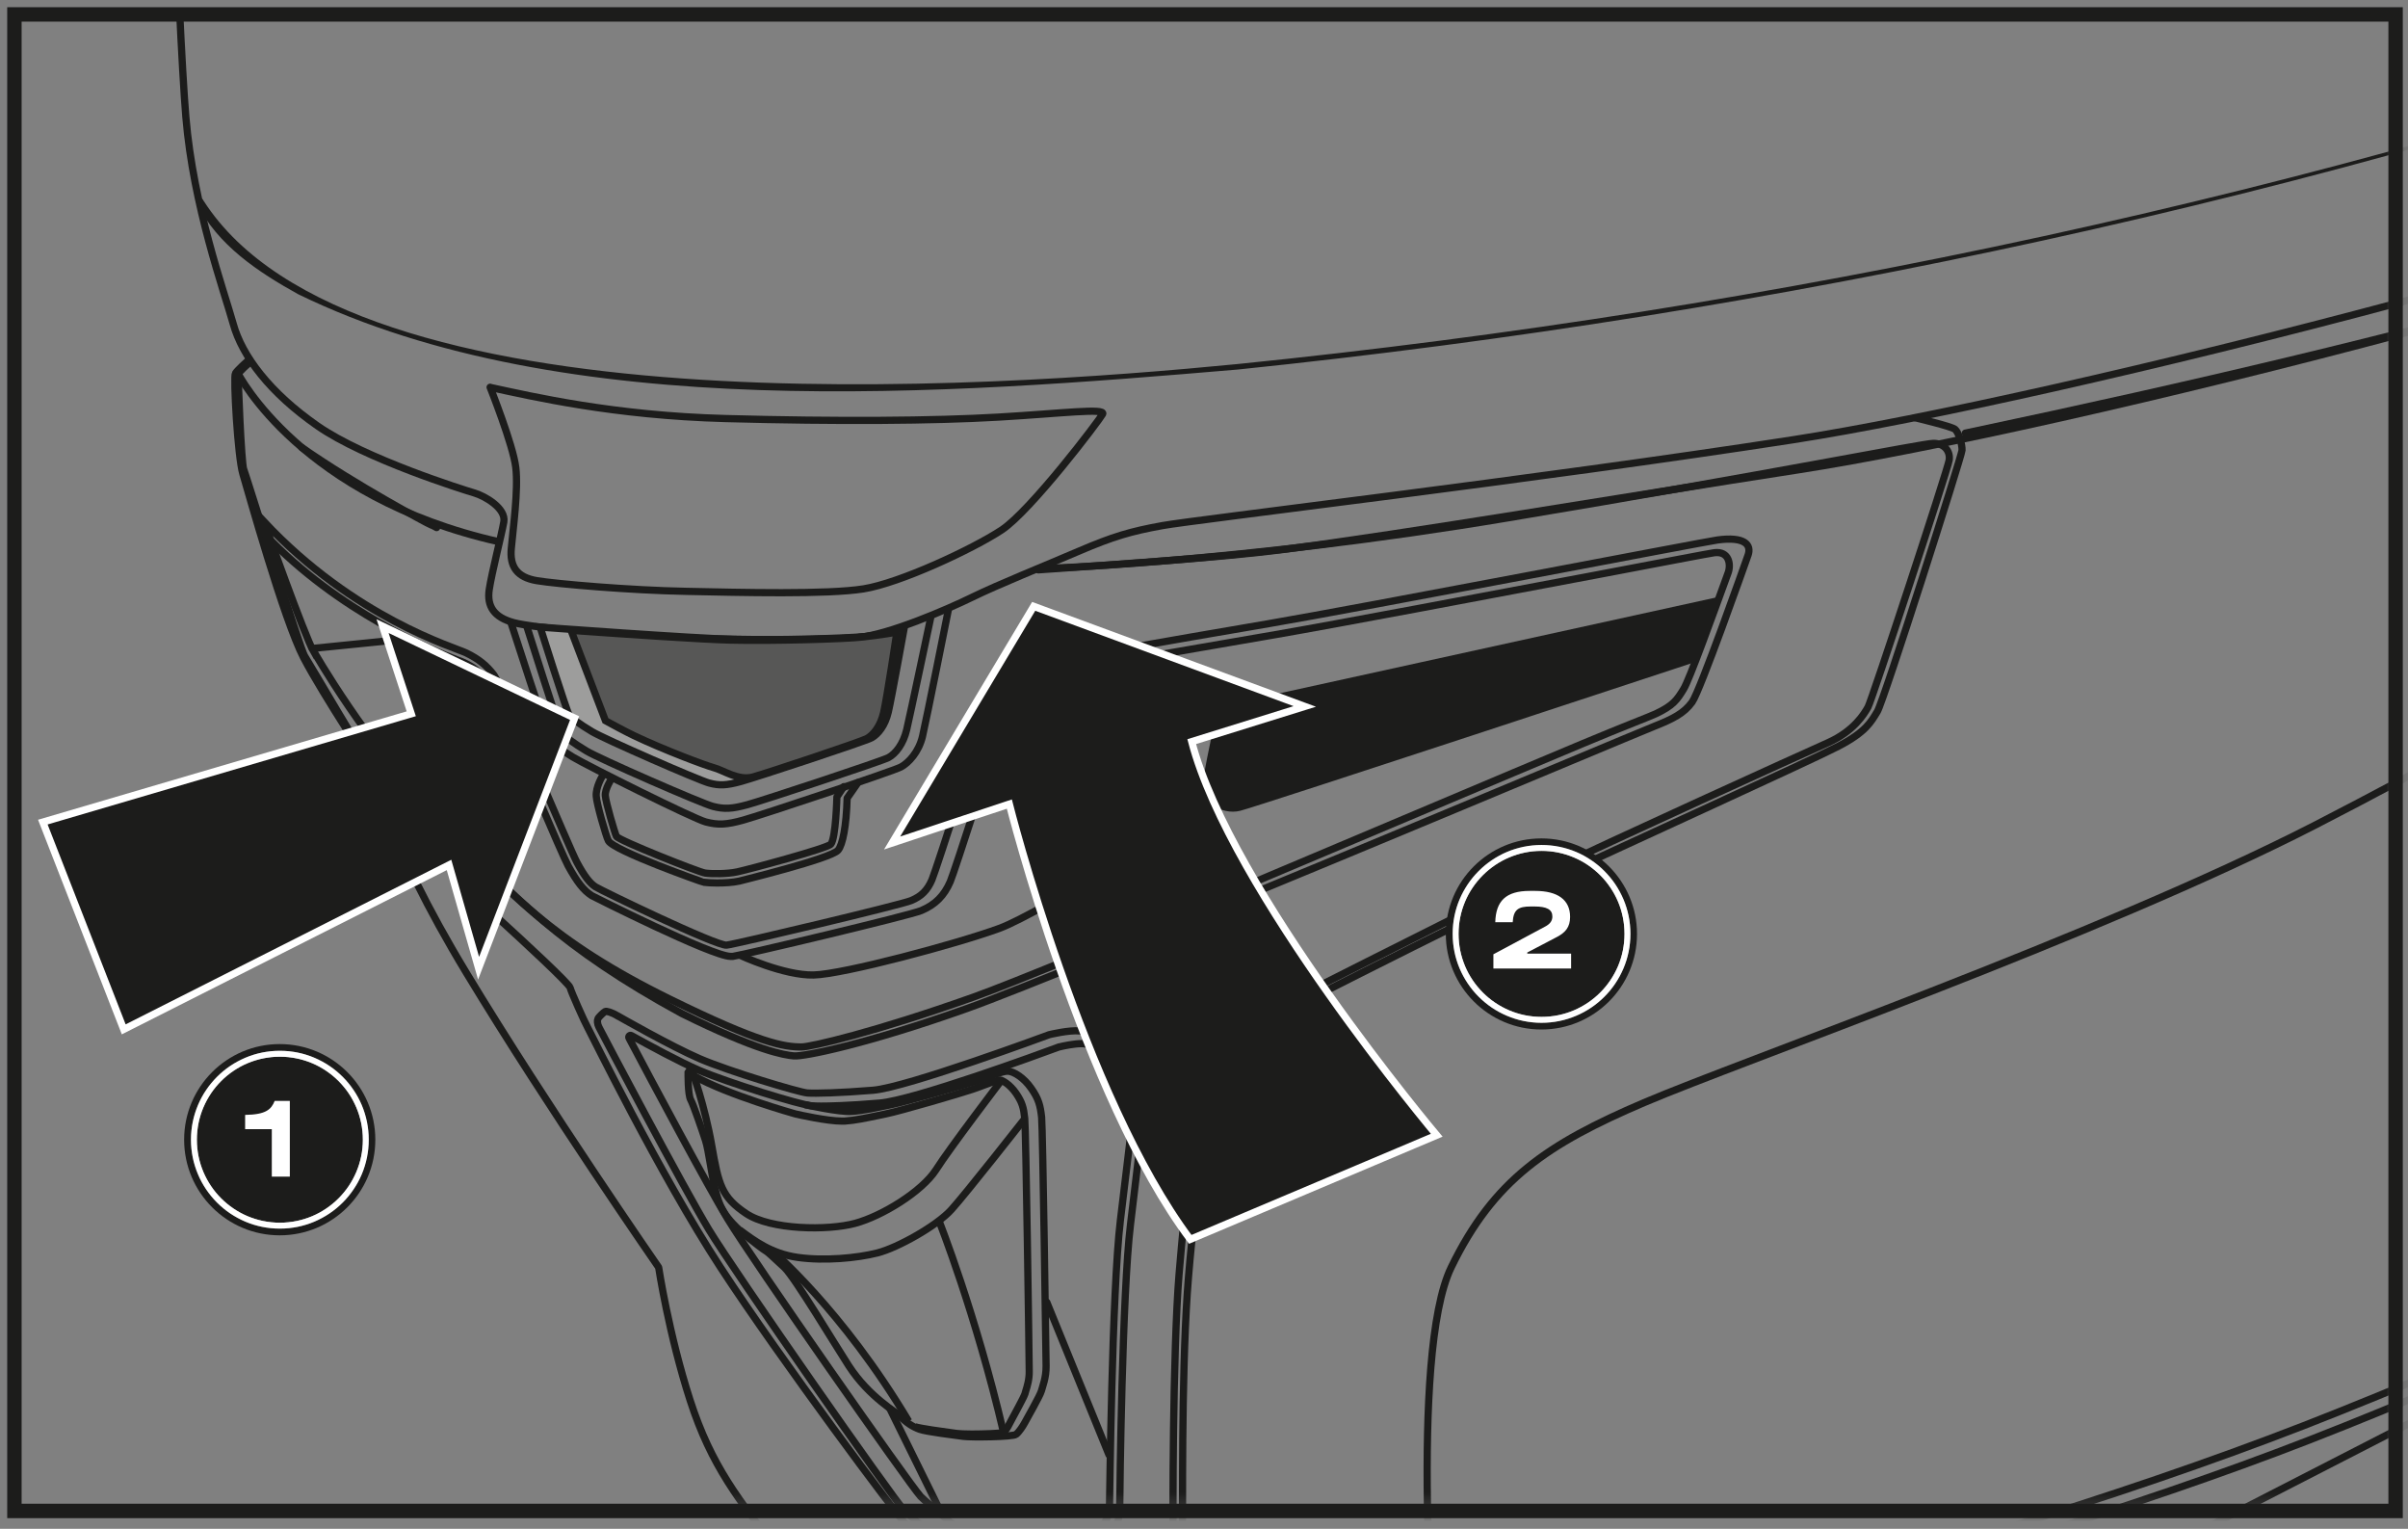 <svg width="167" height="106" viewBox="0 0 167 106" fill="none" xmlns="http://www.w3.org/2000/svg">
<rect x="0" y="0" width="167" height="106" fill="#808080" stroke="none"/>
<mask id="mask0_593_5857" style="mask-type:luminance" maskUnits="userSpaceOnUse" x="1" y="1" width="166" height="104">
<path d="M166.14 1H1V104.76H166.14V1Z" fill="white"/>
</mask>
<g mask="url(#mask0_593_5857)">
<path d="M30.28 36.58C30.13 36.49 29.97 36.41 29.86 36.38C29.78 36.36 24.7 33.66 20.92 31.02" stroke="#1C1C1B" stroke-width="0.5" stroke-linecap="round" stroke-linejoin="round"/>
<path d="M24.971 -117.44C28.761 -117.75 34.961 -118.02 43.591 -118.02C50.951 -118.02 58.711 -117.83 66.671 -117.45C82.091 -116.71 110.021 -114.47 137.041 -112.3C149.091 -111.33 160.481 -110.42 170.411 -109.67C180.121 -108.93 189.671 -108.56 198.791 -108.56C215.721 -108.56 227.861 -109.82 235.071 -110.87C245.671 -112.42 254.971 -114.79 261.981 -117.72C269.531 -120.88 281.331 -124.83 284.871 -125.96C286.651 -126.53 288.241 -126.81 289.721 -126.81C292.071 -126.81 294.171 -126.11 296.141 -124.67C297.181 -123.91 306.431 -116.97 309.601 -107.4C312.001 -100.14 310.521 -94.42 308.661 -87.18C308.321 -85.86 307.961 -84.47 307.601 -82.99C305.261 -73.31 298.871 -61.38 295.081 -56.01C291.481 -50.91 281.461 -40.48 268.281 -28.1C255.431 -16.04 232.561 -1.37 211.391 8.38C190.651 17.94 142.751 29.79 124.691 32.58C112.761 34.42 97.581 37 88.761 38.13C84.591 38.66 77.201 39.15 72.011 39.51" stroke="#1C1C1B" stroke-width="0.5" stroke-linecap="round" stroke-linejoin="round"/>
<path d="M17.94 -113.5C17.94 -113.5 16.08 -107.79 15.93 -107.23C15.78 -106.67 15.18 -104.29 15.12 -102.94C15.05 -101.59 11.08 -66.03 11.2 -45.35C11.31 -24.67 12.37 1.92 12.89 8.12C13.41 14.32 15.54 20.18 16.17 22.44C16.79 24.7 18.73 27.24 22.02 29.53C25.31 31.82 32.18 33.97 32.9 34.18C33.62 34.39 35.11 35.24 34.94 36.19C34.77 37.14 34.11 39.69 33.93 40.87C33.75 42.05 34.28 42.81 35.63 43.17C36.98 43.54 42.99 44.06 46.97 44.22C50.95 44.38 57.41 44.4 59.52 44.2C61.63 44 65.62 42.29 67.44 41.4C69.26 40.51 72.41 39.25 74.81 38.22C77.21 37.19 78.42 36.84 80.63 36.44C82.84 36.04 106.57 33.24 124.35 30.49C142.13 27.74 190.1 15.86 210.48 6.46C230.87 -2.94 253.7 -17.35 266.81 -29.64C279.91 -41.94 289.85 -52.29 293.33 -57.22C296.81 -62.15 303.23 -73.96 305.52 -83.47C307.82 -92.99 310.18 -98.8 307.57 -106.71C304.96 -114.62 297.53 -121 294.88 -122.93C292.24 -124.85 289.4 -125.16 285.52 -123.91C281.64 -122.67 270.08 -118.78 262.8 -115.73C255.52 -112.69 246.05 -110.3 235.38 -108.74C224.71 -107.18 202.44 -105.08 170.25 -107.52C138.06 -109.96 88.82 -114.23 66.57 -115.3C44.32 -116.37 27.36 -115.75 22.31 -114.99C19.1 -114.52 18.25 -114 17.95 -113.49L17.94 -113.5Z" stroke="#1C1C1B" stroke-width="0.5" stroke-linecap="round" stroke-linejoin="round"/>
<path d="M33.99 26.85C33.99 26.85 35.59 30.86 35.77 32.41C35.96 33.96 35.57 36.76 35.46 38.02C35.34 39.28 35.85 40.03 37.23 40.26C38.61 40.49 43.75 40.93 47.57 41C51.39 41.08 57.36 41.23 59.88 40.83C62.4 40.43 67.44 38.08 69.46 36.75C71.48 35.42 76.23 29.15 76.47 28.71C76.71 28.27 73.68 28.66 69.24 28.92C64.8 29.18 58.11 29.23 50.32 29.02C42.53 28.81 36.93 27.49 34 26.86L33.99 26.85Z" stroke="#1C1C1B" stroke-width="0.5" stroke-linecap="round" stroke-linejoin="round"/>
<path d="M14.12 13.92C24.42 30 68.55 26.93 85.83 25.24C123.33 21.44 160.51 13.49 196.1 1.06C219.89 -7.13 242.23 -19.41 261.63 -35.46C271.27 -43.51 280.4 -52.26 288.21 -62.13C280.42 -52.25 271.3 -43.48 261.67 -35.41C242.29 -19.32 219.95 -6.99 196.16 1.24C160.56 13.74 123.38 21.75 85.86 25.62C65.67 27.33 39.25 29.45 20.68 20.4C17.92 18.87 15.08 17 13.64 14.08C13.59 13.95 13.64 13.81 13.77 13.75C13.91 13.69 14.06 13.77 14.11 13.91L14.12 13.92Z" fill="#1C1C1B"/>
<path d="M243.671 -110.17C243.671 -110.17 260.301 -118.03 270.351 -121.61C280.401 -125.19 288.561 -127.45 291.471 -126.55C294.371 -125.65 297.651 -123.79 303.101 -117.23C308.551 -110.68 310.791 -106.1 310.171 -97.07C309.551 -88.04 304.091 -69.24 298.011 -59.61C291.931 -49.98 280.941 -38.18 254.561 -16.91C228.191 4.36 200.881 16.41 136.301 30.03" stroke="#1C1C1B" stroke-width="0.5" stroke-linecap="round" stroke-linejoin="round"/>
<path d="M24.77 -115.3C24.77 -115.3 25.07 -120.89 27.809 -133.98C30.549 -147.07 33.02 -152.17 34.13 -153.58C35.239 -154.99 39.44 -160.96 39.919 -161.69C39.919 -161.69 45.969 -174.99 57.309 -190.6C68.65 -206.21 75.26 -211.33 75.26 -211.33C75.26 -211.33 80.189 -216.15 82.93 -218.75C85.669 -221.35 87.409 -223.06 88.74 -223.9C90.059 -224.74 92.939 -226.46 95.99 -227.74C99.04 -229.02 106.969 -232.13 107.339 -232.33C107.709 -232.53 114.859 -236.87 132.759 -243.39C150.669 -249.9 172.289 -252.62 191.689 -253.55C211.089 -254.48 238.259 -249.29 261.459 -239.95C271.229 -236.76 276.389 -233.57 291.249 -223.54C301.949 -217.17 316.879 -206.42 341.969 -179.95C341.969 -179.95 345.779 -179.98 346.469 -179.9C347.159 -179.82 347.899 -179.19 348.069 -179.07C348.239 -178.95 350.299 -176.2 350.609 -173.71C350.639 -172.73 350.699 -171.88 350.529 -171.65C350.359 -171.41 347.799 -169.94 347.799 -169.94L347.689 -168.91L348.059 -167.63L347.899 -165.6C347.899 -165.6 348.769 -162.94 348.779 -162.35C348.779 -161.75 348.699 -159.35 348.969 -158.53C349.089 -158.29 349.019 -157.77 349.019 -157.77C349.019 -157.77 349.519 -157.4 349.819 -156.16C350.119 -154.91 351.019 -151.07 352.049 -148.07C353.079 -145.07 354.629 -141.24 356.059 -136.88C357.489 -132.52 359.199 -127.83 359.449 -125.99C359.699 -124.16 360.369 -120.66 358.969 -113.03C357.559 -105.4 355.439 -98.89 355.439 -98.89C355.439 -98.89 353.719 -82.55 353.149 -77.98C352.589 -73.41 349.199 -45.06 348.559 -39.59C347.909 -34.12 346.829 -25.5 346.829 -25.5C346.829 -25.5 345.489 -21.21 346.819 -19.1C348.109 -18.53 349.309 -17.34 350.099 -15.65C350.889 -13.96 351.209 -12.79 350.979 -11.76C350.749 -10.74 350.089 -7.47 349.809 -5.76C349.519 -4.05 349.489 -1.71 348.369 -1.11C347.249 -0.51 344.799 0.44 343.249 1.59C341.709 2.74 336.169 7.11 328.489 13.89C320.799 20.68 312.929 26.95 298.349 36.75C283.769 46.55 252.379 64 241.009 70.09C229.639 76.18 202.259 90.11 193.629 94.76C184.999 99.41 166.649 108.33 146.349 116.77C126.049 125.21 100.049 131.81 89.909 134.48C79.769 137.15 75.109 133.64 71.439 131.23C67.769 128.82 60.9 121.51 54.2 107.82C51.239 104.01 49.34 101.66 47.859 97.08C46.38 92.5 45.679 87.87 45.679 87.87C45.679 87.87 38.029 76.84 32.349 67.46C26.669 58.08 25.899 53.45 25.899 53.45C25.899 53.45 22.43 48.23 21.059 45.61C19.689 42.99 17.189 34.02 16.84 32.85C16.489 31.68 16.169 26.11 16.329 25.88C16.489 25.64 17.14 25.06 17.14 25.06" stroke="#1C1C1B" stroke-width="0.5" stroke-linecap="round" stroke-linejoin="round"/>
<path d="M132.8 28.96C132.8 28.96 135.33 29.56 135.58 29.76C135.83 29.96 136.09 30.8 136.07 31.22C136.04 31.65 130.64 48.61 130.2 49.33C129.76 50.05 129.41 50.75 127.48 51.75C125.55 52.75 112.73 58.57 107.16 61.18C101.58 63.79 85.99 71.68 85.49 72.06C84.99 72.44 84.44 73.26 84.21 74.42C83.97 75.58 82.76 83.6 82.34 89.67C81.93 95.74 82.03 105.17 82.01 106.09C81.99 107.01 81.91 107.67 81.47 108.45C81.03 109.23 79.28 111.07 78.97 111.4C78.66 111.72 78.23 111.83 77.49 111.86C76.75 111.89 71.35 111.76 70.3 111.55C69.25 111.33 67.91 110.28 66.52 109.14C65.12 108 63.43 106.3 62.86 105.73C62.29 105.16 54.16 94.29 49.96 87.86C45.76 81.43 40.93 71.54 40.74 71.21C40.55 70.88 39.6 68.75 39.54 68.48C39.48 68.21 36.41 65.36 34.52 63.64C32.63 61.93 26.69 54.5 26.01 53.56C25.33 52.62 21.44 45.97 21.13 45.49C20.81 45.01 17.06 32.92 16.9 32.53C16.74 32.13 16.49 26.12 16.53 25.94C16.58 25.76 17.28 25.16 17.28 25.16" stroke="#1C1C1B" stroke-width="0.5" stroke-miterlimit="10"/>
<path d="M16.529 25.93C16.529 25.93 20.899 34.47 34.589 37.56" stroke="#1C1C1B" stroke-width="0.5" stroke-miterlimit="10"/>
<path d="M72.1 39.43C72.1 39.43 85.9 39.03 104.55 35.91C123.2 32.8 133.31 30.75 134.08 30.74C134.84 30.73 135.27 31.28 135.18 31.9C135.09 32.52 129.82 48.55 129.55 49.03C129.28 49.51 128.56 50.7 126.76 51.5C124.96 52.3 111.39 58.46 107.16 60.51C102.93 62.56 85.97 71.13 84.9 71.69C83.83 72.25 83.31 73.41 83.07 75.62C82.84 77.84 82.21 83.02 81.77 88.35C81.33 93.68 81.32 105.8 81.37 106.71C81.42 107.62 81.01 108.26 80.45 109C79.88 109.74 78.72 111.15 78.16 111.48C77.57 111.82 76.42 111.83 75.61 111.83" stroke="#1C1C1B" stroke-width="0.5" stroke-miterlimit="10"/>
<path d="M42.84 70.44C42.4 70.17 42.039 70.09 41.969 70.13C41.9 70.16 41.529 70.5 41.469 70.63C41.41 70.75 41.419 70.98 41.539 71.22C41.859 71.85 47.38 82.31 49.16 85.25C50.94 88.19 61.98 103.99 62.709 104.71C63.44 105.43 66.32 107.76 66.889 108.22C67.46 108.67 67.609 108.76 68.2 108.83C68.79 108.91 72.559 109.07 73.59 109.08C74.62 109.08 74.769 109.08 75.059 108.86C75.35 108.65 76.12 107.8 76.79 106.85C77.46 105.91 77.65 105.42 77.659 104.37C77.659 103.32 77.829 89.64 78.4 84.92C78.96 80.2 79.54 75.42 79.639 74.36C79.74 73.3 79.48 72.81 78.93 72.53C78.379 72.25 75.609 71.56 74.879 71.48C74.15 71.4 72.76 71.74 72.76 71.74C72.76 71.74 62.889 75.4 60.55 75.59C58.209 75.78 56.559 75.82 55.989 75.78C55.419 75.74 50.559 74.28 48.539 73.41C46.52 72.54 42.849 70.44 42.849 70.44H42.84Z" stroke="#1C1C1B" stroke-width="0.5" stroke-miterlimit="10"/>
<path d="M73.98 107.82C72.909 107.82 69.23 107.65 68.73 107.58C68.49 107.547 68.226 107.417 67.939 107.19C67.109 106.53 64.48 104.39 63.849 103.76C63.05 102.88 52.219 87.41 50.459 84.5C49.069 82.21 45.249 75.06 43.62 71.97C43.559 71.86 43.679 71.74 43.789 71.8C45.059 72.5 47.12 73.62 48.489 74.21C50.469 75.06 55.499 76.61 56.289 76.67C56.45 76.68 56.669 76.69 56.95 76.69C57.429 76.69 58.789 76.67 61.01 76.48C63.38 76.28 72.15 73.07 73.439 72.59C73.439 72.59 73.439 72.59 73.45 72.59C73.769 72.51 74.519 72.36 74.99 72.36C75.04 72.36 75.079 72.36 75.12 72.36C75.809 72.44 78.4 73.1 78.82 73.31C78.879 73.34 79.01 73.41 78.95 74.08C78.879 74.84 78.54 77.64 78.15 80.88L77.7 84.62C77.109 89.56 76.96 104.05 76.95 104.19C76.95 104.99 76.84 105.27 76.279 106.06C75.59 107.02 74.93 107.71 74.779 107.83C74.76 107.83 74.57 107.83 74.26 107.83H73.95L73.98 107.82Z" stroke="#1C1C1B" stroke-width="0.5" stroke-miterlimit="10"/>
<path d="M21.761 45.16C21.761 45.16 25.391 51.57 30.461 56.84C35.531 62.11 38.921 65.72 47.281 70.27C52.511 72.86 54.381 73.15 55.061 73.21C55.741 73.27 60.091 72.4 67.041 69.93C73.991 67.46 113.531 50.82 114.771 50.34C116.001 49.85 116.791 49.46 117.351 48.68C117.911 47.9 120.981 39.2 121.231 38.49C121.481 37.78 121.021 37.18 119.101 37.44C118.261 37.55 94.481 42.13 87.991 43.24C81.501 44.35 70.951 46.17 70.241 46.45C69.521 46.73 68.951 48.17 68.471 49.26C68.471 49.26 64.941 60.28 64.631 61C64.321 61.72 63.911 62.14 63.191 62.44C62.481 62.74 51.081 65.45 50.391 65.53C49.701 65.61 41.691 61.74 41.301 61.49C40.911 61.24 40.541 60.77 40.021 59.81C39.501 58.86 34.761 47.47 34.261 46.81C33.761 46.15 33.201 45.69 32.331 45.27C31.461 44.85 24.601 42.87 18.301 36.16C18.301 36.16 21.151 44.16 21.751 45.18L21.761 45.16Z" stroke="#1C1C1B" stroke-width="0.5" stroke-miterlimit="10"/>
<path d="M18.391 37.07C23.481 42.44 30.051 45.12 31.671 45.74C31.921 45.83 32.091 45.9 32.181 45.94C32.871 46.27 33.321 46.63 33.731 47.16C34.021 47.63 35.871 51.93 37.091 54.78C38.371 57.76 39.171 59.6 39.401 60.03C40.021 61.16 40.481 61.74 41.041 62.1C41.111 62.14 49.371 66.31 50.671 66.31H50.821C51.621 66.2 63.081 63.48 63.901 63.13C64.871 62.72 65.481 62.1 65.901 61.13C66.211 60.41 69.131 51.31 69.761 49.35L69.851 49.13C70.101 48.55 70.621 47.34 70.941 47.14C71.541 46.95 77.451 45.89 88.461 44C92.471 43.31 103.051 41.31 110.771 39.85C115.301 38.99 118.581 38.36 118.901 38.32C119.911 38.2 120.061 39.13 119.851 39.71C118.821 42.54 117.151 47.17 116.761 47.78C116.311 48.52 116.041 48.92 114.831 49.49C114.481 49.66 112.671 50.34 109.761 51.56C98.611 56.22 73.001 67.18 67.491 69.14C60.651 71.57 56.231 72.59 55.591 72.59C54.371 72.59 52.691 72.34 46.431 69.26C38.231 65.23 35.271 61.87 30.311 56.71" stroke="#1C1C1B" stroke-width="0.5" stroke-miterlimit="10"/>
<path d="M85.821 48.71L119.261 41.37L117.571 45.9C117.571 45.9 87.431 55.85 86.031 56.21C84.631 56.57 83.301 55.4 83.341 54.73C83.381 54.07 84.061 50.86 84.181 50.34C84.391 49.46 84.591 49.07 85.811 48.71H85.821Z" fill="#1C1C1B"/>
<path d="M26.689 43.48C26.689 43.48 31.77 48.36 35.19 50.34C34.679 49.18 34.01 47.18 33.069 46.42C32.05 45.88 27.68 44.6 26.689 43.48Z" fill="#1C1C1B"/>
<path d="M346.379 -20.44C343.909 -15.65 336.879 -2.89 328.709 4.45C318.219 13.87 286.579 34.14 263.689 48.57C239.139 64.05 186.229 89.7 160.139 99.85C136.529 109.03 96.2 119.53 79.379 119.53C78.85 119.53 78.35 119.52 77.87 119.5C66.749 119.01 59.219 113.81 55.69 110.73" stroke="#1C1C1B" stroke-width="0.5" stroke-miterlimit="10"/>
<path d="M54.24 107.8C54.24 107.8 62.66 117.76 77.92 118.43C93.18 119.1 134.4 108.71 159.76 98.85C185.12 88.99 237.86 63.6 263.13 47.67C288.4 31.74 318.06 12.58 328 3.66C337.94 -5.26 346.35 -22.76 346.35 -22.76" stroke="#1C1C1B" stroke-width="0.5" stroke-miterlimit="10"/>
<path d="M99.549 115.98C99.549 115.98 97.699 93.92 100.649 87.86C103.599 81.8 107.299 79.32 114.019 76.45C120.739 73.58 145.579 64.89 160.519 57.23C175.459 49.57 210.049 30.03 215.949 26.76C221.849 23.5 226.009 22.6 237.859 20.72C249.709 18.84 277.319 14.11 277.319 14.11" stroke="#1C1C1B" stroke-width="0.5" stroke-miterlimit="10"/>
<path d="M105.08 130.42C105.08 130.42 173.2 95.69 183.15 90.35" stroke="#1C1C1B" stroke-width="0.5" stroke-miterlimit="10"/>
<path d="M55.829 76.59C55.829 76.59 58.199 77.12 59.059 77.06C59.919 77 60.809 76.79 61.809 76.59C62.809 76.39 66.969 75.2 67.789 74.93C68.609 74.66 69.509 74.25 69.909 74.27C70.309 74.29 71.009 74.72 71.519 75.46C72.039 76.2 72.149 76.66 72.239 77.47C72.319 78.28 72.539 93.9 72.549 94.71C72.559 95.52 72.299 96.14 72.219 96.45C72.139 96.75 71.179 98.44 71.059 98.66C70.939 98.88 70.689 99.27 70.469 99.45C70.249 99.63 67.389 99.66 66.819 99.59C66.249 99.51 64.249 99.27 63.779 99.1C63.299 98.93 62.809 98.61 62.459 98.21C62.239 97.95 60.289 96.9 58.859 94.69C58.029 93.42 55.109 88.55 54.409 87.89C52.479 86.1 53.889 87.4 51.989 85.89C50.089 84.38 49.889 83.53 49.619 82.53C49.349 81.53 49.159 79.78 48.919 79.05C48.679 78.32 48.099 76.61 47.899 76.25C47.699 75.89 47.719 74.36 47.719 74.36L47.959 73.99" stroke="#1C1C1B" stroke-width="0.5" stroke-miterlimit="10"/>
<path d="M63.459 98.92C63.799 99.04 65.409 99.26 66.009 99.34L66.379 99.39C66.549 99.41 66.939 99.43 67.389 99.43C68.209 99.43 69.249 99.39 69.609 99.33C69.719 99.2 69.879 98.98 69.969 98.79C69.999 98.74 70.059 98.62 70.149 98.45C70.359 98.06 70.999 96.89 71.079 96.65C71.089 96.6 71.119 96.53 71.139 96.44C71.239 96.12 71.389 95.64 71.379 95.07C71.369 93.74 71.149 78.3 71.069 77.55C70.989 76.79 70.889 76.43 70.469 75.81C70.029 75.17 69.499 74.89 69.349 74.88C69.189 74.88 68.629 75.09 68.259 75.23C67.999 75.33 67.729 75.43 67.459 75.52C66.639 75.8 62.439 77.03 61.399 77.24L60.819 77.36C60.039 77.52 59.309 77.68 58.569 77.73C58.509 77.73 58.449 77.73 58.379 77.73C57.369 77.73 55.389 77.29 55.149 77.23C55.149 77.23 50.469 75.92 48.119 74.59" stroke="#1C1C1B" stroke-width="0.5" stroke-miterlimit="10"/>
<path d="M48.01 74.29C48.01 74.29 48.88 76.65 49.36 79.41C49.84 82.17 50.05 83 51.75 84.14C53.45 85.28 57.41 85.33 59.3 84.82C61.19 84.31 63.94 82.61 64.91 81.11C65.87 79.6 69.44 74.92 69.44 74.92" stroke="#1C1C1B" stroke-width="0.5" stroke-miterlimit="10"/>
<path d="M71.081 77.55C71.081 77.55 66.981 82.77 65.981 83.87C64.981 84.98 62.271 86.51 60.851 86.87C59.431 87.23 57.161 87.44 55.321 87.18C53.481 86.92 52.291 86.01 51.301 85.28" stroke="#1C1C1B" stroke-width="0.5" stroke-miterlimit="10"/>
<path d="M65.131 84.67C65.131 84.67 67.661 91.05 69.601 99.33" stroke="#1C1C1B" stroke-width="0.5" stroke-miterlimit="10"/>
<path d="M37.459 43.48C37.459 43.48 39.299 49.3 39.459 49.54C39.619 49.79 40.229 50.23 41.049 50.72C41.869 51.22 48.459 54.1 49.179 54.29C49.899 54.48 50.379 54.46 51.399 54.18C52.419 53.9 59.979 51.41 60.439 51.16C60.899 50.91 61.389 50.3 61.609 49.36C61.829 48.42 62.729 43.44 62.729 43.44C62.729 43.44 61.399 43.98 60.129 44.12C58.859 44.26 53.809 44.4 50.979 44.33C48.149 44.27 37.459 43.48 37.459 43.48Z" fill="#9D9D9C" stroke="#1C1C1B" stroke-width="0.5" stroke-miterlimit="10"/>
<path d="M41.99 49.97C42.14 50.06 43.53 50.8 43.98 51.01C46.04 51.99 48.89 53.06 49.48 53.22C50.2 53.41 51.2 54.15 52.22 53.87C53.24 53.59 59.64 51.45 60.11 51.21C60.57 50.96 61.06 50.35 61.28 49.41C61.5 48.47 62.2 43.83 62.2 43.83C62.2 43.83 61.06 44.03 59.8 44.17C58.53 44.31 53.48 44.45 50.65 44.38C48.78 44.34 43.48 43.98 40.1 43.74C39.93 43.73 39.76 43.72 39.6 43.7L41.99 49.97Z" fill="#575756" stroke="#1C1C1B" stroke-width="0.5" stroke-miterlimit="10"/>
<path d="M36.551 43.48C36.551 43.48 38.771 50.51 38.941 50.78C39.111 51.05 39.771 51.52 40.661 52.06C41.541 52.6 48.661 55.71 49.441 55.91C50.221 56.11 50.741 56.09 51.841 55.79C52.941 55.49 61.111 52.79 61.611 52.53C62.111 52.26 62.641 51.6 62.881 50.59C63.121 49.58 64.551 42.8 64.551 42.8" stroke="#1C1C1B" stroke-width="0.5" stroke-linecap="round" stroke-linejoin="round"/>
<path d="M35.449 43.21C35.449 43.21 37.949 50.96 38.139 51.26C38.329 51.55 38.769 51.91 39.729 52.49C40.689 53.07 48.099 56.77 48.949 56.99C49.799 57.21 50.359 57.19 51.549 56.86C52.739 56.53 61.939 53.47 62.479 53.18C63.019 52.89 63.719 52.14 63.979 51.05C64.239 49.95 65.789 42.19 65.789 42.19" stroke="#1C1C1B" stroke-width="0.5" stroke-linecap="round" stroke-linejoin="round"/>
<path d="M59.51 54.25L58.75 55.34C58.7 57.28 58.44 58.58 58.12 58.95C57.63 59.53 51.33 61.07 51.27 61.09C50.82 61.19 50.23 61.22 49.72 61.22C49.35 61.22 49.02 61.2 48.8 61.17C48.75 61.17 42.55 58.98 42.19 58.29C42.03 57.98 41.38 55.74 41.35 55.2C41.31 54.56 41.77 53.8 41.87 53.66" stroke="#1C1C1B" stroke-width="0.5" stroke-linecap="round" stroke-linejoin="round"/>
<path d="M42.4 54.01C42.4 54.01 41.95 54.7 41.98 55.16C42.01 55.63 42.64 57.77 42.75 57.99C42.89 58.26 48.43 60.46 48.89 60.53C49.34 60.6 50.44 60.6 51.13 60.45C51.81 60.31 57.38 58.82 57.62 58.53C57.97 58.12 58.04 55.25 58.04 55.25L58.52 54.54" stroke="#1C1C1B" stroke-width="0.5" stroke-linecap="round" stroke-linejoin="round"/>
<path d="M83.75 56C83.75 56 72.23 63.3 69.3 64.37C66.38 65.44 58.49 67.55 56.43 67.6C54.37 67.65 51.34 66.24 51.34 66.24" stroke="#1C1C1B" stroke-width="0.5" stroke-linecap="round" stroke-linejoin="round"/>
<path d="M84.569 49.42L70.959 47.14" stroke="#1C1C1B" stroke-width="0.5" stroke-linecap="round" stroke-linejoin="round"/>
<path d="M27.62 44.36L21.66 44.96" stroke="#1C1C1B" stroke-width="0.5" stroke-linecap="round" stroke-linejoin="round"/>
<path d="M72.6 90.29L76.91 100.87" stroke="#1C1C1B" stroke-width="0.5" stroke-linecap="round" stroke-linejoin="round"/>
<path d="M53.51 86.67C53.51 86.67 58.39 90.78 63.02 98.54" stroke="#1C1C1B" stroke-width="0.5" stroke-miterlimit="10"/>
<path d="M61.68 97.6L65.21 104.76" stroke="#1C1C1B" stroke-width="0.5" stroke-miterlimit="10"/>
</g>
<path d="M166.14 1H1V104.76H166.14V1Z" stroke="#1C1C1B" stroke-miterlimit="10"/>
<path d="M2.971 57L28.521 49.49L26.531 43.41L39.851 49.79L33.191 67.13L31.141 59.97L8.581 71.37L2.971 57Z" fill="#1C1C1B" stroke="white" stroke-width="0.5" stroke-miterlimit="10"/>
<path fill-rule="evenodd" clip-rule="evenodd" d="M26.029 79.02C26.029 82.68 23.059 85.65 19.399 85.65C15.739 85.65 12.77 82.68 12.77 79.02C12.77 75.36 15.739 72.39 19.399 72.39C23.059 72.39 26.029 75.36 26.029 79.02Z" fill="#1C1C1B"/>
<path fill-rule="evenodd" clip-rule="evenodd" d="M24.9 79.019C24.9 82.059 22.44 84.519 19.4 84.519C16.36 84.519 13.9 82.059 13.9 79.019C13.9 75.98 16.36 73.519 19.4 73.519C22.44 73.519 24.9 75.98 24.9 79.019Z" fill="#1C1C1B"/>
<mask id="mask1_593_5857" style="mask-type:luminance" maskUnits="userSpaceOnUse" x="13" y="73" width="13" height="12">
<path d="M25.369 79.02C25.369 82.31 22.699 84.98 19.409 84.98C16.119 84.98 13.449 82.31 13.449 79.02C13.449 75.73 16.119 73.06 19.409 73.06C22.699 73.06 25.369 75.73 25.369 79.02Z" fill="white"/>
</mask>
<g mask="url(#mask1_593_5857)">
<path d="M25.369 79.02C25.369 82.31 22.699 84.98 19.409 84.98C16.119 84.98 13.449 82.31 13.449 79.02C13.449 75.73 16.119 73.06 19.409 73.06C22.699 73.06 25.369 75.73 25.369 79.02Z" stroke="white" stroke-width="0.41"/>
</g>
<path fill-rule="evenodd" clip-rule="evenodd" d="M25.369 79.02C25.369 82.31 22.699 84.98 19.409 84.98C16.119 84.98 13.449 82.31 13.449 79.02C13.449 75.73 16.119 73.06 19.409 73.06C22.699 73.06 25.369 75.73 25.369 79.02Z" stroke="white" stroke-width="0.41"/>
<path d="M18.85 78.29H17V77.3C18.45 77.28 18.81 76.92 19.05 76.33H20.1V81.58H18.85V78.29Z" fill="white"/>
<path fill-rule="evenodd" clip-rule="evenodd" d="M113.53 64.75C113.53 68.41 110.56 71.38 106.9 71.38C103.24 71.38 100.27 68.41 100.27 64.75C100.27 61.09 103.24 58.13 106.9 58.13C110.56 58.13 113.53 61.1 113.53 64.75Z" fill="#1C1C1B"/>
<path fill-rule="evenodd" clip-rule="evenodd" d="M112.41 64.75C112.41 67.79 109.95 70.25 106.91 70.25C103.87 70.25 101.41 67.79 101.41 64.75C101.41 61.71 103.87 59.25 106.91 59.25C109.95 59.25 112.41 61.71 112.41 64.75Z" fill="#1C1C1B"/>
<mask id="mask2_593_5857" style="mask-type:luminance" maskUnits="userSpaceOnUse" x="100" y="58" width="13" height="13">
<path d="M112.869 64.75C112.869 68.04 110.199 70.71 106.909 70.71C103.619 70.71 100.949 68.04 100.949 64.75C100.949 61.46 103.619 58.79 106.909 58.79C110.199 58.79 112.869 61.46 112.869 64.75Z" fill="white"/>
</mask>
<g mask="url(#mask2_593_5857)">
<path d="M112.869 64.75C112.869 68.04 110.199 70.71 106.909 70.71C103.619 70.71 100.949 68.04 100.949 64.75C100.949 61.46 103.619 58.79 106.909 58.79C110.199 58.79 112.869 61.46 112.869 64.75Z" stroke="white" stroke-width="0.41"/>
</g>
<path fill-rule="evenodd" clip-rule="evenodd" d="M112.869 64.75C112.869 68.04 110.199 70.71 106.909 70.71C103.619 70.71 100.949 68.04 100.949 64.75C100.949 61.46 103.619 58.79 106.909 58.79C110.199 58.79 112.869 61.46 112.869 64.75Z" stroke="white" stroke-width="0.41"/>
<path d="M103.58 66.16L107.22 64.21C107.51 64.04 107.66 63.84 107.66 63.54C107.66 63.06 107.27 62.85 106.41 62.85H106.16C105.29 62.85 104.96 63.07 104.91 63.94H103.7C103.74 62.47 104.44 61.77 106.09 61.77H106.47C108.03 61.77 108.89 62.39 108.89 63.57C108.89 64.28 108.57 64.68 107.87 65.02L105.92 66.04V66.12H108.96V67.15H103.57V66.16H103.58Z" fill="white"/>
<path d="M90.489 48.98L82.649 51.42C85.329 61.7 99.639 78.71 99.639 78.71L82.549 85.93C75.129 76.04 69.999 55.75 69.999 55.75L61.869 58.45L71.689 42.04L90.489 48.98Z" fill="#1C1C1B" stroke="white" stroke-width="0.5" stroke-miterlimit="10"/>
</svg>
